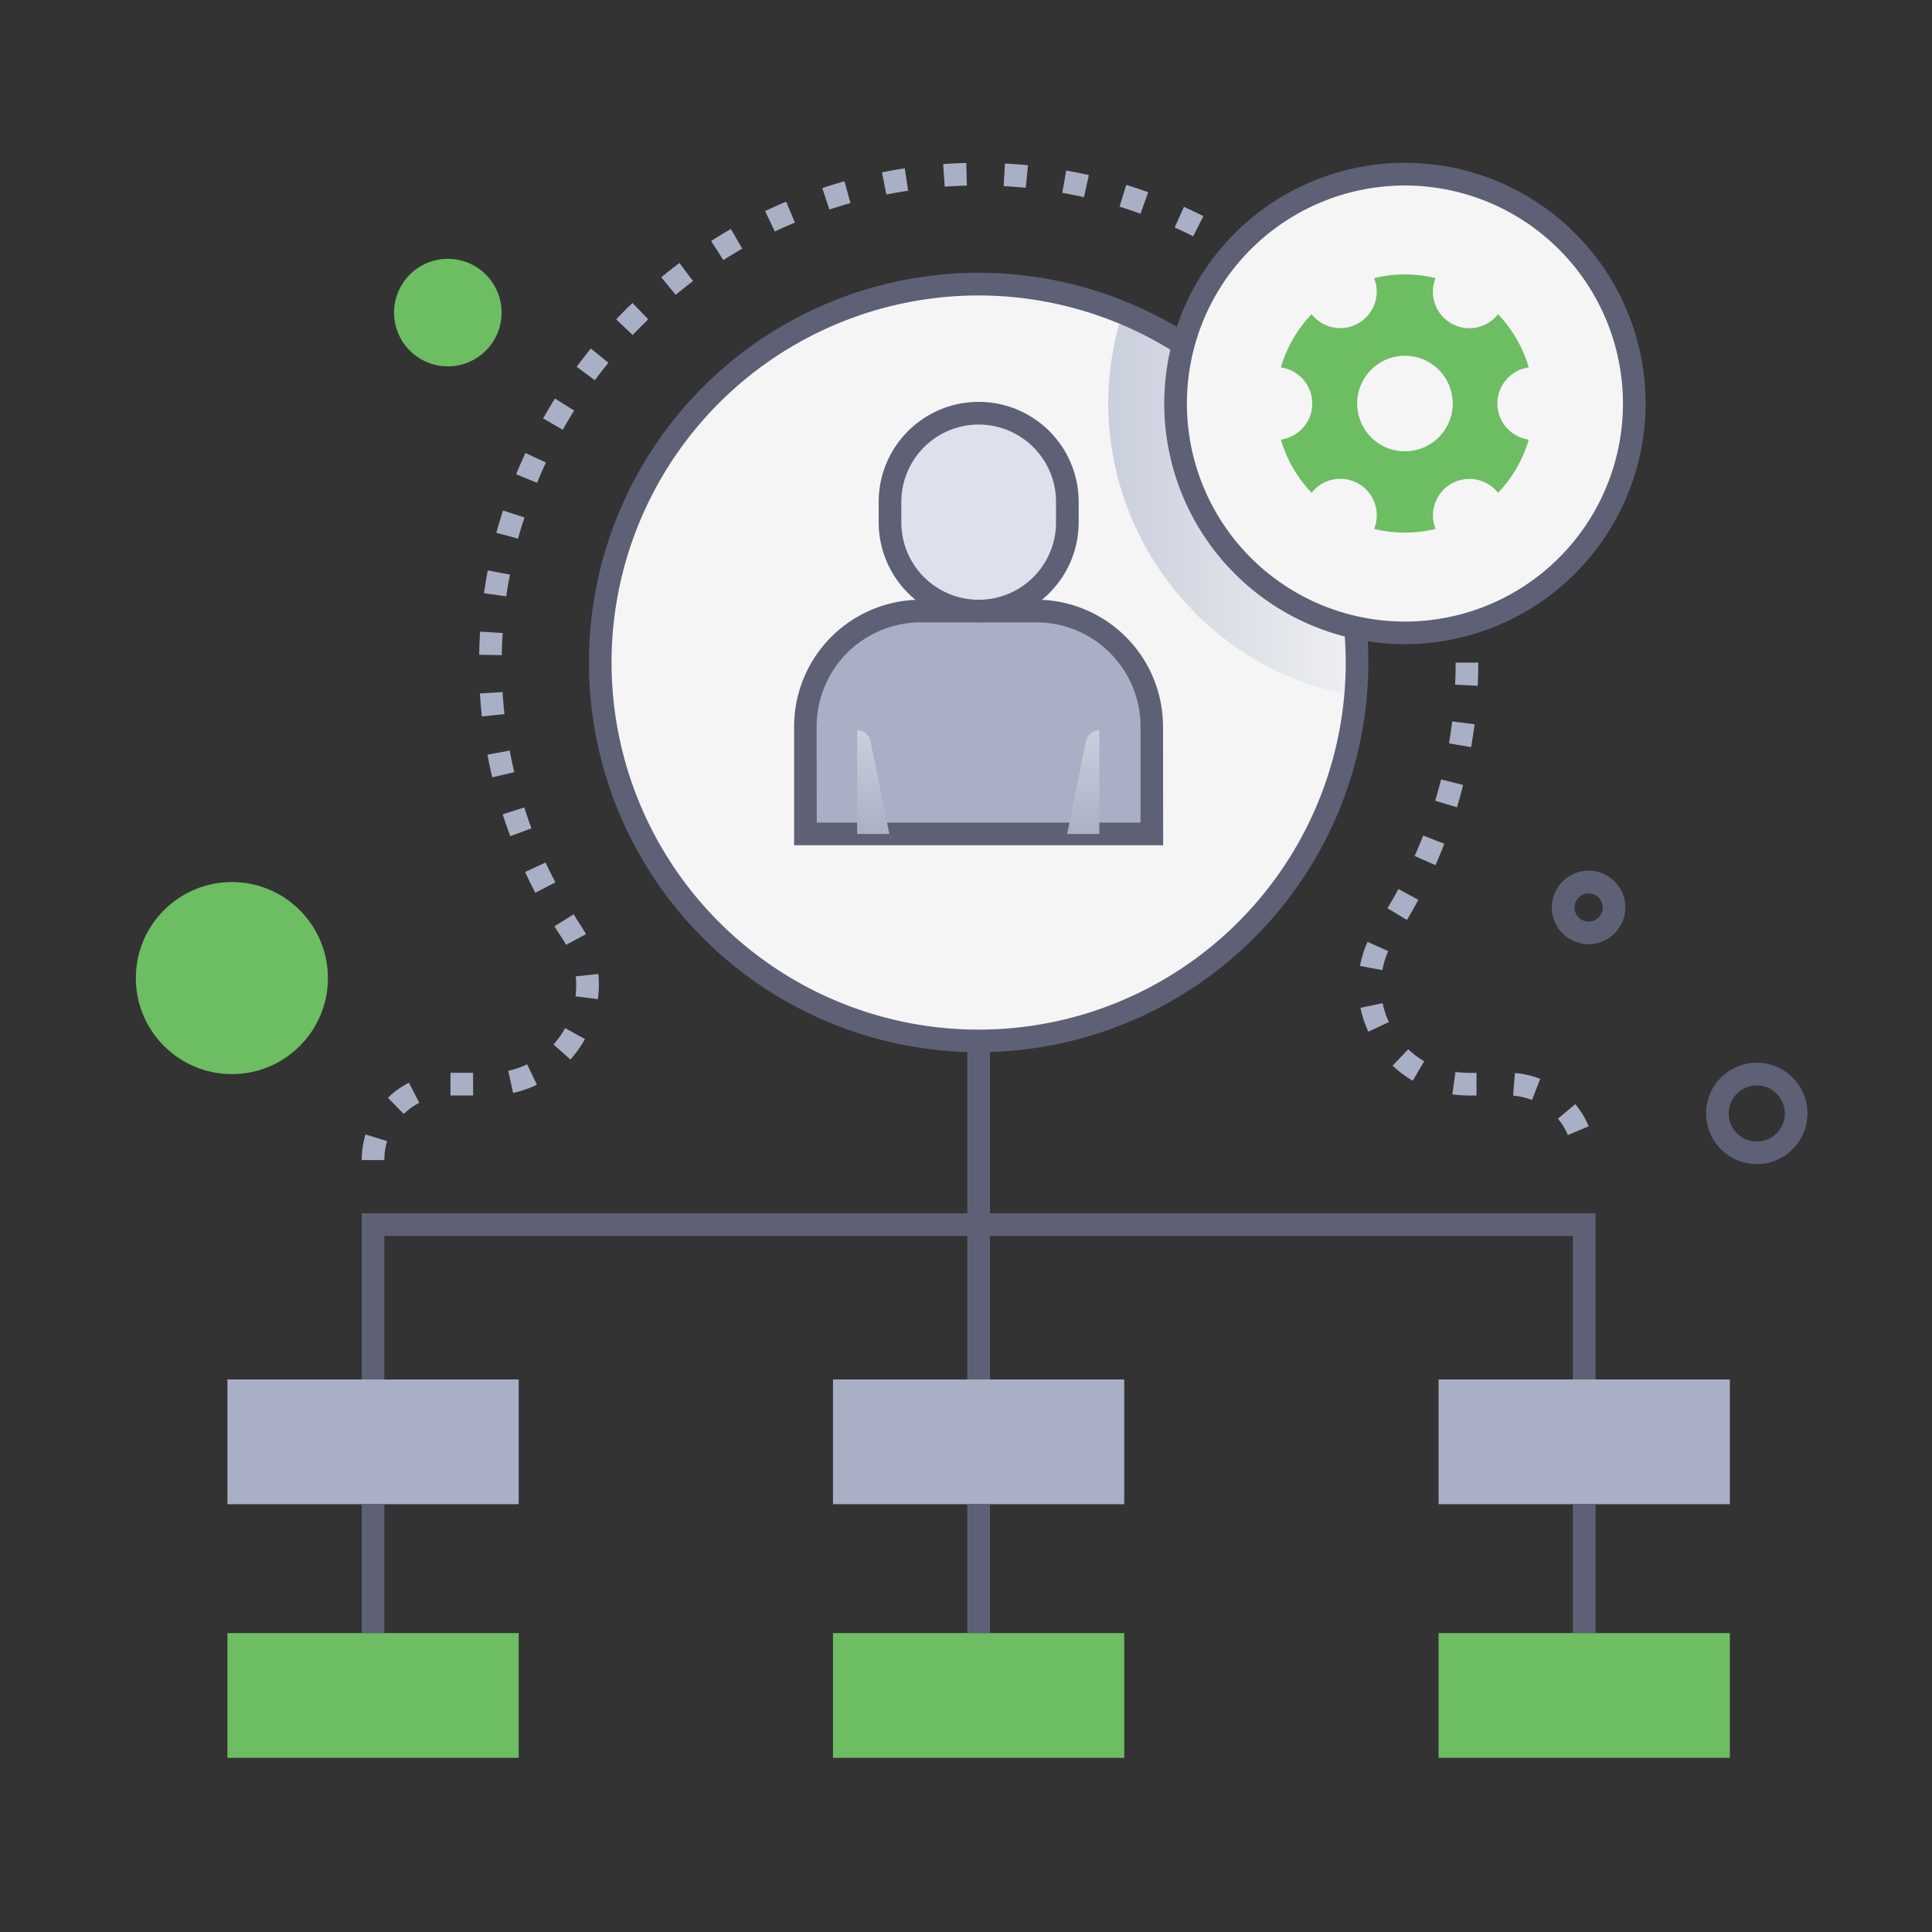 <svg xmlns="http://www.w3.org/2000/svg" xmlns:xlink="http://www.w3.org/1999/xlink" viewBox="0 0 512 512"><rect x="0" y="0" width="512" height="512" fill="#333333" stroke="none"/><defs><style>.cls-1{isolation:isolate;}.cls-2{fill:#f5f5f5;}.cls-3{fill:#a9afc4;}.cls-4{fill:#dee1ec;}.cls-5{fill:#5e6175;}.cls-6,.cls-7,.cls-9{mix-blend-mode:multiply;}.cls-6{fill:url(#linear-gradient);}.cls-7{fill:url(#linear-gradient-2);}.cls-8{fill:#6dbd63;}.cls-9{fill:url(#linear-gradient-3);}</style><linearGradient id="linear-gradient" x1="231.44" y1="222.4" x2="231.44" y2="185.59" gradientUnits="userSpaceOnUse"><stop offset="0" stop-color="#a9afc4"/><stop offset="1" stop-color="#d4d8e5"/></linearGradient><linearGradient id="linear-gradient-2" x1="287.05" y1="222.4" x2="287.05" y2="185.59" xlink:href="#linear-gradient"/><linearGradient id="linear-gradient-3" x1="293.7" y1="133.64" x2="359.63" y2="133.64" gradientUnits="userSpaceOnUse"><stop offset="0" stop-color="#cacfdd"/><stop offset="1" stop-color="#eef0f1"/></linearGradient></defs><title>Organization</title><g class="cls-1"><g id="Organization"><circle class="cls-2" cx="259.35" cy="175.57" r="100.28"/><path class="cls-2" d="M359.63,175.57A100.29,100.29,0,1,1,259.35,75.3,100.28,100.28,0,0,1,359.63,175.57Z"/><path class="cls-3" d="M213.45,221V192.53A30.6,30.6,0,0,1,244,161.93h30.61a30.59,30.59,0,0,1,30.59,30.6V221Z"/><path class="cls-2" d="M259.35,161.93a23.49,23.49,0,0,1-23.49-23.49V133a23.49,23.49,0,1,1,47,0v5.44A23.49,23.49,0,0,1,259.35,161.93Z"/><path class="cls-4" d="M259.35,161.93a23.49,23.49,0,0,1-23.49-23.49V133a23.49,23.49,0,1,1,47,0v5.44A23.49,23.49,0,0,1,259.35,161.93Z"/><path class="cls-5" d="M308.25,224h-97.8V192.53A33.63,33.63,0,0,1,244,158.93h30.61a33.63,33.63,0,0,1,33.6,33.6Zm-91.8-6h85.8V192.53a27.63,27.63,0,0,0-27.6-27.6H244a27.63,27.63,0,0,0-27.59,27.6Z"/><path class="cls-5" d="M259.35,164.93a26.52,26.52,0,0,1-26.49-26.49V133a26.49,26.49,0,1,1,53,0v5.44A26.52,26.52,0,0,1,259.35,164.93Zm0-52.42A20.51,20.51,0,0,0,238.86,133v5.44a20.49,20.49,0,1,0,41,0V133A20.51,20.51,0,0,0,259.35,112.51Z"/><path class="cls-6" d="M227.15,221v-27.5a3.61,3.61,0,0,1,3.53,2.88l5,24.62Z"/><path class="cls-7" d="M291.34,221v-27.5a3.63,3.63,0,0,0-3.54,2.88l-5,24.62Z"/><rect class="cls-3" x="381.24" y="365.57" width="77.19" height="33.06"/><rect class="cls-3" x="60.27" y="365.57" width="77.19" height="33.06"/><rect class="cls-3" x="220.75" y="365.57" width="77.19" height="33.06"/><rect fill="#6dbd63" x="381.24" y="432.78" width="77.19" height="33.06"/><rect fill="#6dbd63" x="60.27" y="432.78" width="77.19" height="33.06"/><rect fill="#6dbd63" x="220.75" y="432.78" width="77.19" height="33.06"/><polygon class="cls-5" points="422.83 365.57 416.83 365.57 416.83 327.53 101.86 327.53 101.86 365.57 95.86 365.57 95.86 321.53 422.83 321.53 422.83 365.57"/><rect class="cls-5" x="256.35" y="275.85" width="6" height="89.72"/><path class="cls-3" d="M415.5,300.8a17.21,17.21,0,0,0-2.64-4.34l4.6-3.85a23.07,23.07,0,0,1,3.57,5.87ZM406,291.51a17.49,17.49,0,0,0-5-1.15l.47-6a23,23,0,0,1,6.7,1.56Zm-14.71-1.2a41.34,41.34,0,0,1-6.4-.28l.82-5.95a35.86,35.86,0,0,0,5.58.23Zm-16.89-3.9a28.91,28.91,0,0,1-5.34-4l4.14-4.35a22.89,22.89,0,0,0,4.22,3.18Zm-11.78-13a29.93,29.93,0,0,1-2.09-6.33l5.88-1.22a23.63,23.63,0,0,0,1.66,5Zm3.69-16.32-5.9-1.11a29,29,0,0,1,2-6.38l5.48,2.45A22.67,22.67,0,0,0,366.35,257.07Zm6.52-13.3-5.14-3.1c1-1.67,2-3.38,2.9-5.09l5.28,2.85C374.94,240.23,373.92,242,372.87,243.77Zm7.55-14.52-5.48-2.43c.79-1.79,1.55-3.61,2.25-5.41l5.6,2.17C382.05,225.47,381.25,227.38,380.42,229.25Zm5.7-15.34-5.74-1.73c.56-1.87,1.09-3.77,1.56-5.65l5.82,1.46C387.26,210,386.71,212,386.12,213.91ZM389.87,198,384,197c.32-1.92.61-3.87.85-5.8l5.95.73C390.51,193.92,390.21,196,389.87,198Zm1.75-16.27-6-.27c.09-1.94.14-3.92.14-5.87h6C391.76,177.62,391.71,179.68,391.62,181.71Z"/><path class="cls-3" d="M101.86,307.43h-6a23.22,23.22,0,0,1,1-6.79l5.73,1.76A17.36,17.36,0,0,0,101.86,307.43ZM107,295.21l-4.2-4.28a23.16,23.16,0,0,1,5.56-4l2.76,5.32A17.3,17.3,0,0,0,107,295.21Zm18.38-4.9h-6v-6h6Zm10.59-.67-1.28-5.87a22.2,22.2,0,0,0,5-1.71l2.6,5.41A29,29,0,0,1,136,289.64Zm15.19-8.85-4.47-4a23.28,23.28,0,0,0,3.08-4.33l5.25,2.91A29.69,29.69,0,0,1,151.15,280.79Zm7.3-16-5.95-.76a22.72,22.72,0,0,0,.06-5.28l6-.64A28.67,28.67,0,0,1,158.45,264.84ZM150,250.4c-.87-1.62-1.21-1.93-3.07-4.92l5.09-3.17c1.85,3,2.25,3.37,3.27,5.26Zm-8.14-13.8c-.94-1.81-1.85-3.66-2.71-5.51l5.45-2.52c.81,1.76,1.68,3.53,2.58,5.26Zm-6.64-15c-.71-1.91-1.38-3.87-2-5.8l5.72-1.82c.59,1.84,1.23,3.71,1.91,5.54ZM130.45,206c-.47-2-.89-4-1.27-6l5.9-1.1c.36,1.91.76,3.84,1.21,5.73Zm-2.75-16.12c-.22-2-.39-4.09-.51-6.11l6-.37c.12,1.94.29,3.9.5,5.84ZM133,173.62l-6-.1c0-2,.11-4.11.24-6.13l6,.37C133.06,169.69,133,171.66,133,173.62Zm1.21-15.57-5.94-.83c.28-2,.61-4.05,1-6.06l5.9,1.11C134.75,154.19,134.43,156.13,134.16,158.05Zm3.13-15.29-5.79-1.57c.53-2,1.12-3.95,1.75-5.9l5.71,1.84C138.36,139,137.8,140.89,137.29,142.76Zm5-14.81-5.56-2.27c.78-1.89,1.61-3.79,2.47-5.64l5.44,2.54C143.85,124.34,143.05,126.15,142.32,128Zm6.82-14.06-5.23-3c1-1.77,2.06-3.55,3.14-5.28l5.08,3.19C151.1,110.5,150.09,112.19,149.14,113.89Zm8.49-13.12-4.82-3.56c1.21-1.64,2.47-3.27,3.76-4.85l4.65,3.78C160,97.65,158.79,99.21,157.63,100.77Zm10-12-4.35-4.12c1.4-1.48,2.85-3,4.32-4.36l4.16,4.32C170.39,86,169,87.38,167.66,88.79Zm11.41-10.66-3.82-4.63c1.57-1.29,3.19-2.57,4.82-3.79l3.6,4.79C182.12,75.67,180.57,76.89,179.07,78.13Zm12.62-9.2-3.22-5.05c1.71-1.1,3.47-2.17,5.24-3.18l3,5.2C195,66.87,193.33,67.89,191.69,68.93Zm124.53-6.28c-1.61-.82-3.27-1.61-4.92-2.35l2.47-5.47c1.73.78,3.46,1.61,5.15,2.46ZM205.34,61.36l-2.58-5.42c1.83-.87,3.71-1.71,5.58-2.5L210.67,59C208.89,59.72,207.09,60.52,205.34,61.36Zm96.91-4.73c-1.83-.66-3.7-1.29-5.56-1.86L298.47,49c1.94.6,3.9,1.25,5.82,1.94ZM219.8,55.54l-1.89-5.7c1.94-.64,3.91-1.25,5.87-1.8l1.62,5.78C223.53,54.34,221.65,54.92,219.8,55.54Zm67.46-3.29c-1.9-.42-3.83-.81-5.75-1.15l1.05-5.91c2,.36,4,.76,6,1.21Zm-52.37-.7-1.16-5.88c2-.4,4-.75,6.05-1.06l.88,5.94C238.74,50.83,236.8,51.17,234.89,51.55Zm36.95-1.78c-1.93-.19-3.9-.33-5.85-.44l.31-6c2,.11,4.1.26,6.12.46Zm-21.48-.29-.42-6c2-.15,4.09-.25,6.13-.3l.15,6C254.27,49.25,252.3,49.34,250.36,49.48Z"/><rect class="cls-5" x="95.86" y="398.63" width="6" height="34.15"/><rect class="cls-5" x="256.35" y="398.63" width="6" height="34.15"/><rect class="cls-5" x="416.83" y="398.63" width="6" height="34.15"/><path class="cls-9" d="M359.24,184.43c-47-7.91-76.47-56.05-61.71-101.59A100.28,100.28,0,0,1,359.24,184.43Z"/><path class="cls-5" d="M259.35,278.85A103.28,103.28,0,1,1,362.63,175.57,103.4,103.4,0,0,1,259.35,278.85Zm0-200.55a97.28,97.28,0,1,0,97.28,97.27A97.39,97.39,0,0,0,259.35,78.3Z"/><circle class="cls-2" cx="372.33" cy="106.94" r="60.77"/><path class="cls-5" d="M372.33,170.71a63.78,63.78,0,1,1,63.77-63.77A63.85,63.85,0,0,1,372.33,170.71Zm0-121.55a57.78,57.78,0,1,0,57.77,57.78A57.84,57.84,0,0,0,372.33,49.16Z"/><path class="cls-5" d="M421,250.22a9.74,9.74,0,1,1,9.74-9.74A9.75,9.75,0,0,1,421,250.22Zm0-13.47a3.74,3.74,0,1,0,3.74,3.73A3.74,3.74,0,0,0,421,236.75Z"/><path class="cls-5" d="M465.58,308.5A13.43,13.43,0,1,1,479,295.07,13.45,13.45,0,0,1,465.58,308.5Zm0-20.85a7.43,7.43,0,1,0,7.42,7.42A7.43,7.43,0,0,0,465.58,287.65Z"/><circle fill="#6dbd63" cx="61.45" cy="259.2" r="25.45"/><circle fill="#6dbd63" cx="118.68" cy="82.84" r="14.25"/><path class="cls-8" d="M397,83.27a9.66,9.66,0,0,1-16.57-9.56,34.08,34.08,0,0,0-16.28,0,9.66,9.66,0,0,1-16.56,9.56,34.09,34.09,0,0,0-8.14,14.1,9.66,9.66,0,0,1,0,19.13,34.49,34.49,0,0,0,8.14,14.1,9.66,9.66,0,0,1,16.57,9.56,34.08,34.08,0,0,0,16.28,0A9.66,9.66,0,0,1,397,130.6a34.11,34.11,0,0,0,8.13-14.1,9.66,9.66,0,0,1,0-19.13A34.49,34.49,0,0,0,397,83.27ZM378.66,117.9a12.66,12.66,0,1,1,4.63-17.29A12.66,12.66,0,0,1,378.66,117.9Z"/></g></g></svg>
